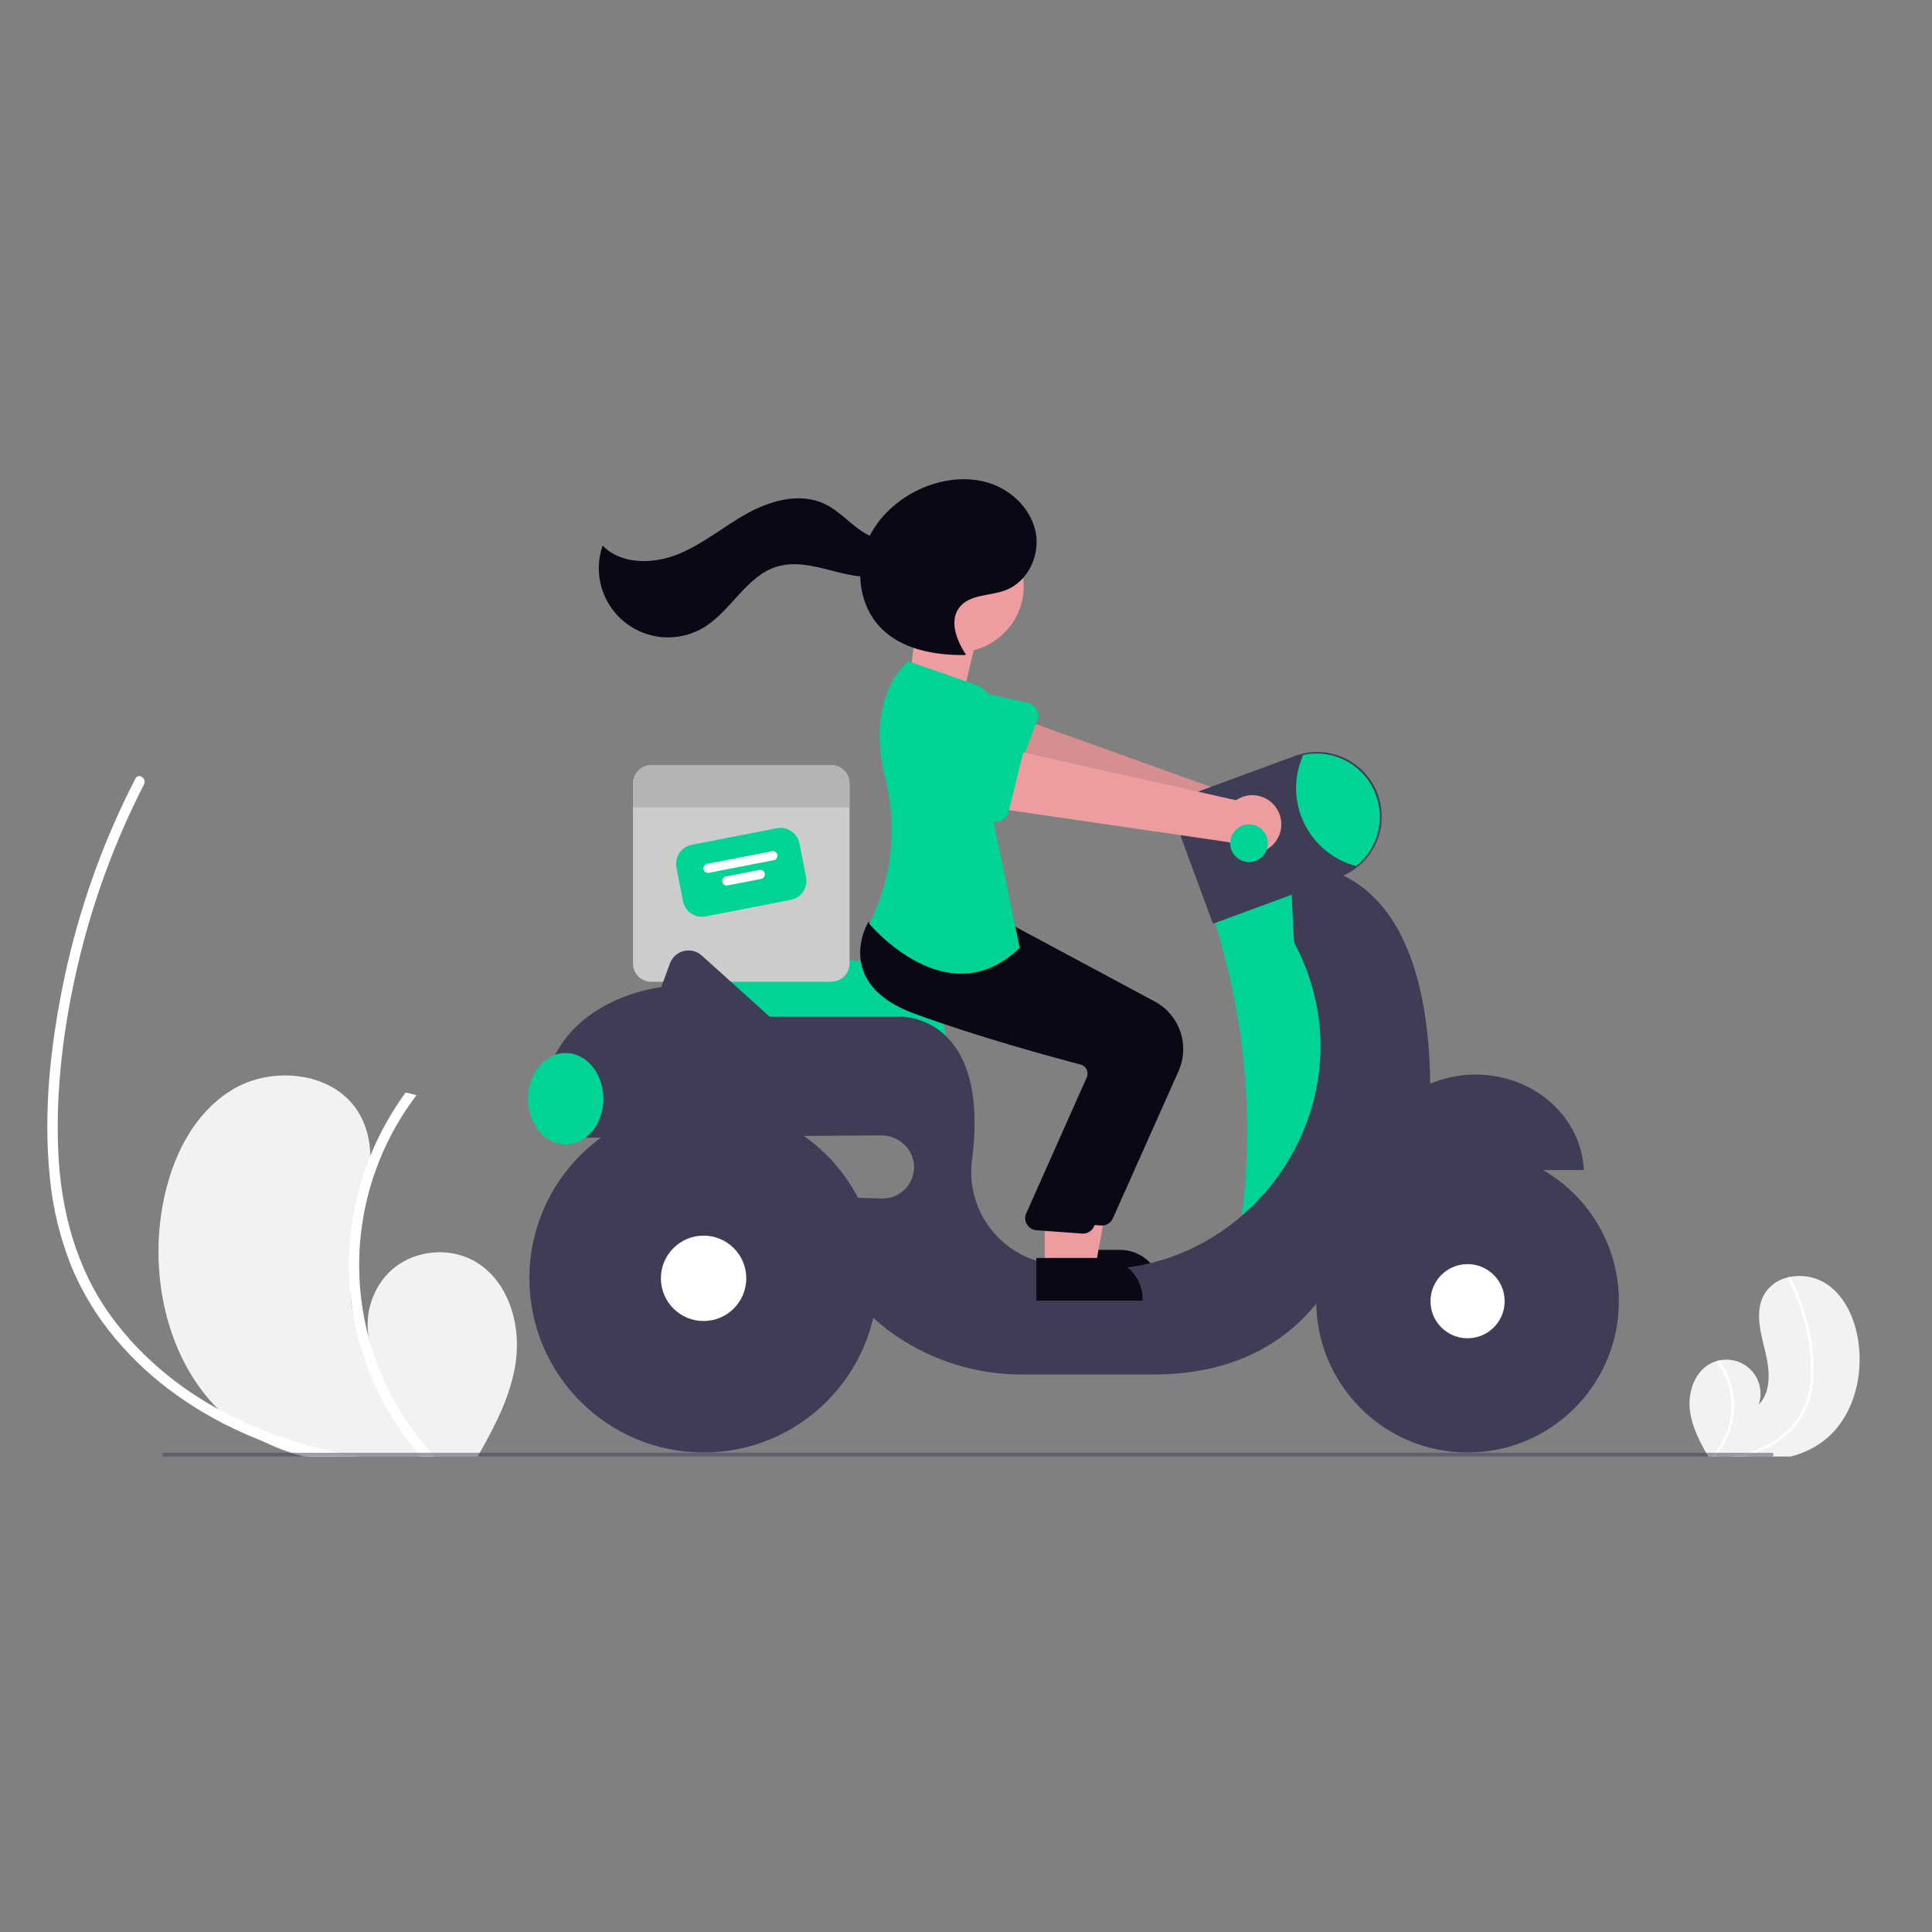 <svg width="512" height="512" viewBox="0 0 512 512" fill="none" xmlns="http://www.w3.org/2000/svg">
<rect x="0" y="0" width="512" height="512" fill="#808080" stroke="none"/>
<g clip-path="url(#clip0_4463_23)">
<path d="M279.624 331.23H296.836C299.745 331.23 302.535 332.386 304.592 334.443C306.649 336.5 307.805 339.29 307.805 342.199V342.555H279.624V331.23Z" fill="#090814"/>
<path d="M242.635 167.783L258.53 170.286L255.428 183.377L241.082 179.434L242.635 167.783Z" fill="#ED9DA0"/>
<path d="M136.752 360.407C135.622 369.276 131.468 377.389 127.036 385.206C126.889 385.472 126.738 385.734 126.584 386H80.519C79.587 385.758 78.667 385.492 77.752 385.206C72.549 383.619 67.637 381.198 63.207 378.037C46.259 365.804 39.738 342.689 42.684 321.978C44.515 309.11 50.153 295.972 61.129 289.041C66.925 285.375 74.37 284.185 81.041 285.546C81.216 285.578 81.391 285.618 81.569 285.653C87.309 286.948 92.423 290.165 95.333 295.348C100.566 304.661 97.45 316.199 94.877 326.564C92.312 336.93 90.921 349.338 98.365 356.983C95.908 349.735 98.334 341.089 104.205 336.188C108.642 332.491 114.817 331.104 120.45 332.252C120.989 332.367 121.521 332.499 122.044 332.657C123.309 333.028 124.528 333.54 125.679 334.182C134.461 339.095 138.017 350.41 136.752 360.407Z" fill="#F2F2F2"/>
<path d="M87.703 384.574C89.998 385.109 92.301 385.579 94.618 385.999H82.093C80.453 385.556 78.82 385.087 77.202 384.574C73.645 383.462 70.142 382.186 66.694 380.746C52.864 374.943 40.124 366.231 30.486 354.639C25.772 349.023 21.923 342.735 19.065 335.983C15.966 328.351 13.997 320.308 13.219 312.108C11.472 295.284 13.255 277.996 16.584 261.472C20.02 244.344 25.566 227.709 33.095 211.947C34 210.057 34.936 208.18 35.902 206.315C35.969 206.161 36.07 206.025 36.197 205.916C36.324 205.807 36.474 205.729 36.637 205.687C36.966 205.623 37.307 205.692 37.585 205.879C37.919 206.071 38.166 206.384 38.276 206.753C38.386 207.121 38.35 207.518 38.176 207.861C30.413 223 24.529 239.031 20.653 255.596C16.861 271.758 14.708 288.667 15.442 305.285C16.141 320.812 20.198 336.082 29.404 348.779C37.807 360.371 49.413 369.51 62.252 375.734C70.379 379.622 78.915 382.587 87.702 384.574H87.703Z" fill="white"/>
<path d="M115.191 385.999H111.497C111.083 385.529 110.685 385.051 110.292 384.574C101.881 374.354 96.183 362.177 93.725 349.171C90.74 332.941 93.062 316.182 100.347 301.375C102.38 297.223 104.775 293.258 107.505 289.526C108.474 289.733 109.43 289.97 110.371 290.253C99.941 303.951 94.593 320.846 95.24 338.05C95.886 355.254 102.488 371.7 113.917 384.576C114.328 385.054 114.756 385.529 115.191 385.999Z" fill="white"/>
<path d="M447.856 373.876C448.393 378.077 450.368 381.92 452.468 385.621C452.537 385.748 452.609 385.872 452.682 385.997H474.545C474.988 385.883 475.423 385.757 475.858 385.621C478.328 384.869 480.659 383.721 482.762 382.223C490.805 376.429 493.9 365.478 492.502 355.666C491.632 349.57 488.956 343.347 483.748 340.064C480.919 338.341 477.544 337.749 474.297 338.408C474.215 338.423 474.132 338.442 474.047 338.459C472.695 338.72 471.415 339.265 470.289 340.056C469.163 340.848 468.217 341.869 467.514 343.052C465.031 347.464 466.51 352.929 467.731 357.84C468.952 362.75 469.608 368.625 466.075 372.25C466.592 370.735 466.697 369.111 466.379 367.543C466.06 365.974 465.33 364.519 464.263 363.327C463.196 362.134 461.83 361.247 460.307 360.757C458.784 360.267 457.158 360.191 455.595 360.538C455.34 360.592 455.087 360.654 454.839 360.73C454.239 360.905 453.66 361.148 453.113 361.452C448.947 363.779 447.256 369.14 447.856 373.876Z" fill="#F2F2F2"/>
<path d="M460.819 385.623C460.214 385.763 459.605 385.889 458.995 385.999H462.3C462.733 385.882 463.164 385.758 463.591 385.623C464.53 385.327 465.454 384.99 466.364 384.612C470.055 383.113 473.333 380.75 475.921 377.722C477.165 376.24 478.18 374.58 478.935 372.798C479.752 370.784 480.272 368.661 480.477 366.497C480.853 362.024 480.554 357.519 479.591 353.134C478.684 348.613 477.219 344.223 475.232 340.063C474.993 339.565 474.747 339.069 474.493 338.577C474.476 338.536 474.449 338.5 474.416 338.472C474.382 338.443 474.342 338.422 474.3 338.411C474.257 338.403 474.212 338.403 474.169 338.412C474.126 338.421 474.086 338.438 474.049 338.462C473.961 338.513 473.896 338.595 473.867 338.693C473.838 338.79 473.847 338.895 473.893 338.985C475.942 342.981 477.495 347.212 478.518 351.584C479.571 355.872 480.034 360.284 479.893 364.698C479.818 368.803 478.537 372.794 476.209 376.176C473.946 379.222 470.969 381.665 467.54 383.29C465.395 384.317 463.142 385.099 460.823 385.623L460.819 385.623Z" fill="white"/>
<path d="M453.564 385.999H454.539C454.648 385.875 454.753 385.749 454.856 385.623C457.076 382.926 458.58 379.712 459.229 376.28C460.017 371.996 459.404 367.572 457.481 363.664C456.945 362.568 456.313 361.522 455.592 360.537C455.337 360.592 455.084 360.654 454.836 360.729C457.589 364.344 459.001 368.804 458.83 373.345C458.66 377.885 456.917 382.226 453.901 385.625C453.792 385.749 453.679 385.877 453.564 385.999Z" fill="white"/>
<path d="M250.798 277.41H182.374L181.648 256.373C181.617 255.461 181.784 254.553 182.137 253.712C182.49 252.87 183.021 252.115 183.694 251.499C184.367 250.883 185.165 250.419 186.034 250.141C186.903 249.863 187.822 249.776 188.728 249.887L228.545 254.762H228.551C234.454 254.779 240.109 257.134 244.279 261.312C248.449 265.491 250.793 271.151 250.798 277.054V277.41Z" fill="#00D396"/>
<path d="M220.302 202.785H172.579C171.945 202.785 171.316 202.91 170.73 203.153C170.143 203.395 169.61 203.751 169.162 204.2C168.713 204.649 168.357 205.182 168.114 205.768C167.871 206.355 167.746 206.983 167.747 207.618V255.34C167.746 255.975 167.871 256.604 168.114 257.19C168.357 257.776 168.713 258.309 169.162 258.758C169.61 259.207 170.143 259.563 170.73 259.806C171.316 260.048 171.945 260.173 172.579 260.173H220.302C220.936 260.173 221.565 260.048 222.151 259.806C222.738 259.563 223.271 259.207 223.719 258.758C224.168 258.309 224.524 257.776 224.767 257.19C225.01 256.604 225.135 255.975 225.134 255.34V207.618C225.135 206.983 225.01 206.355 224.767 205.768C224.524 205.182 224.168 204.649 223.719 204.2C223.271 203.751 222.738 203.395 222.151 203.153C221.565 202.91 220.936 202.785 220.302 202.785Z" fill="#CCCCCC"/>
<path d="M209.553 238.471L187.022 242.859C185.685 243.117 184.301 242.835 183.172 242.075C182.043 241.314 181.262 240.136 181 238.8L179.268 229.906C179.009 228.569 179.291 227.184 180.052 226.056C180.813 224.927 181.991 224.146 183.327 223.884L205.858 219.496C207.195 219.237 208.579 219.519 209.708 220.28C210.837 221.041 211.618 222.219 211.88 223.555L213.612 232.449C213.871 233.786 213.589 235.17 212.828 236.299C212.067 237.428 210.889 238.209 209.553 238.471Z" fill="#00D396"/>
<path d="M205.046 227.963L187.85 231.311C187.695 231.342 187.534 231.341 187.379 231.309C187.223 231.278 187.076 231.216 186.944 231.127C186.812 231.039 186.7 230.925 186.612 230.793C186.524 230.66 186.464 230.512 186.433 230.356C186.403 230.2 186.404 230.04 186.435 229.885C186.467 229.729 186.529 229.581 186.618 229.45C186.706 229.318 186.82 229.206 186.952 229.118C187.085 229.03 187.233 228.97 187.389 228.939L204.584 225.591C204.74 225.56 204.9 225.561 205.056 225.593C205.211 225.624 205.359 225.686 205.49 225.775C205.622 225.863 205.735 225.977 205.822 226.109C205.91 226.242 205.971 226.39 206.001 226.546C206.031 226.702 206.031 226.862 205.999 227.017C205.968 227.173 205.906 227.321 205.817 227.452C205.728 227.584 205.614 227.696 205.482 227.784C205.35 227.872 205.202 227.932 205.046 227.963Z" fill="white"/>
<path d="M201.703 232.922L192.808 234.654C192.653 234.684 192.492 234.684 192.337 234.652C192.181 234.62 192.034 234.559 191.902 234.47C191.77 234.381 191.658 234.267 191.57 234.135C191.482 234.003 191.422 233.855 191.391 233.699C191.361 233.543 191.362 233.383 191.393 233.227C191.425 233.072 191.487 232.924 191.576 232.793C191.664 232.661 191.778 232.548 191.91 232.461C192.043 232.373 192.191 232.312 192.347 232.282L201.241 230.55C201.397 230.519 201.557 230.52 201.712 230.552C201.868 230.583 202.016 230.645 202.147 230.734C202.279 230.822 202.392 230.936 202.479 231.068C202.567 231.201 202.628 231.349 202.658 231.505C202.688 231.661 202.687 231.821 202.656 231.976C202.624 232.132 202.562 232.279 202.474 232.411C202.385 232.543 202.271 232.655 202.139 232.743C202.007 232.831 201.858 232.891 201.703 232.922Z" fill="white"/>
<path d="M225.134 207.618V213.961H167.747V207.618C167.746 206.983 167.871 206.355 168.114 205.768C168.357 205.182 168.713 204.649 169.162 204.2C169.61 203.751 170.143 203.395 170.73 203.153C171.316 202.91 171.945 202.785 172.579 202.785H220.302C220.936 202.785 221.565 202.91 222.151 203.153C222.738 203.395 223.271 203.751 223.719 204.2C224.168 204.649 224.524 205.182 224.767 205.768C225.01 206.355 225.135 206.983 225.134 207.618Z" fill="#B3B3B3"/>
<path d="M339.732 215.949C339.401 214.879 338.839 213.895 338.086 213.066C337.334 212.238 336.408 211.584 335.376 211.151C334.343 210.719 333.228 210.518 332.109 210.563C330.991 210.608 329.895 210.897 328.901 211.411L263.246 187.854L260.355 204.254L325.801 222.252C326.775 223.865 328.308 225.066 330.108 225.625C331.908 226.185 333.851 226.064 335.568 225.287C337.285 224.51 338.658 223.129 339.425 221.408C340.193 219.686 340.302 217.743 339.733 215.946L339.732 215.949Z" fill="#ED9DA0"/>
<path opacity="0.101" d="M339.732 215.949C339.401 214.879 338.839 213.895 338.086 213.066C337.334 212.238 336.408 211.584 335.376 211.151C334.343 210.719 333.228 210.518 332.109 210.563C330.991 210.608 329.895 210.897 328.901 211.411L263.246 187.854L260.355 204.254L325.801 222.252C326.775 223.865 328.308 225.066 330.108 225.625C331.908 226.185 333.851 226.064 335.568 225.287C337.285 224.51 338.658 223.129 339.425 221.408C340.193 219.686 340.302 217.743 339.733 215.946L339.732 215.949Z" fill="black"/>
<path d="M274.899 190.842L268.699 207.039C268.523 207.5 268.249 207.917 267.897 208.263C267.545 208.609 267.122 208.874 266.658 209.042C266.194 209.209 265.699 209.275 265.207 209.234C264.715 209.193 264.238 209.046 263.808 208.804L248.738 200.323C247.57 199.872 246.502 199.195 245.595 198.331C244.688 197.468 243.961 196.434 243.454 195.289C242.946 194.144 242.67 192.91 242.64 191.658C242.609 190.406 242.826 189.16 243.277 187.992C243.728 186.824 244.405 185.756 245.269 184.849C246.132 183.942 247.166 183.215 248.312 182.707C249.457 182.2 250.69 181.924 251.942 181.893C253.194 181.863 254.44 182.08 255.608 182.531L272.434 186.263C272.915 186.37 273.369 186.579 273.762 186.877C274.155 187.175 274.48 187.554 274.714 187.989C274.947 188.424 275.085 188.904 275.116 189.396C275.148 189.889 275.072 190.382 274.896 190.843L274.899 190.842Z" fill="#00D396"/>
<path d="M344.9 230.944L321.375 241.638L324.463 253.266C330.427 275.721 332.01 299.114 329.124 322.168L346.325 325.76L360.582 289.403L355.592 248.055L344.9 230.944Z" fill="#00D396"/>
<path d="M391.059 284.768C375.602 284.768 363.006 296.004 362.396 310.075H419.722C419.113 296.004 406.517 284.768 391.059 284.768Z" fill="#3F3D56"/>
<path d="M379.027 287.193C378.223 223.675 342.048 229.519 342.048 229.519C342.048 229.519 342.725 249.29 343.05 249.908C366.098 293.522 328.057 344.655 279.631 335.248C278.718 335.07 277.841 334.89 276.999 334.708C270.864 333.427 265.446 329.856 261.849 324.723C258.252 319.589 256.745 313.279 257.635 307.074C262.405 268.766 238.678 269.444 238.678 269.444H203.985L185.971 253.227C185.335 252.654 184.568 252.245 183.738 252.037C182.907 251.829 182.039 251.828 181.208 252.033C180.377 252.239 179.609 252.645 178.971 253.216C178.333 253.787 177.845 254.506 177.549 255.309L175.231 261.6C175.231 261.6 141.012 265.164 143.863 298.669H154.443C154.417 299.621 154.455 300.574 154.557 301.521L233.511 300.879C238.139 300.841 242.224 304.591 242.243 309.219C242.247 310.346 242.025 311.462 241.588 312.501C241.152 313.539 240.51 314.479 239.702 315.264C238.893 316.05 237.935 316.663 236.884 317.07C235.833 317.476 234.711 317.666 233.585 317.628L220.856 317.203C216.934 334.669 226.559 346.432 237.163 353.828C247.147 360.693 258.995 364.333 271.11 364.259H305.691C350.606 364.259 358.444 326.475 358.444 326.475C381.971 316.492 379.027 287.193 379.027 287.193Z" fill="#3F3D56"/>
<path d="M388.921 384.93C411.067 384.93 429.021 366.976 429.021 344.83C429.021 322.683 411.067 304.729 388.921 304.729C366.774 304.729 348.821 322.683 348.821 344.83C348.821 366.976 366.774 384.93 388.921 384.93Z" fill="#3F3D56"/>
<path d="M388.921 354.658C394.349 354.658 398.749 350.258 398.749 344.83C398.749 339.402 394.349 335.002 388.921 335.002C383.493 335.002 379.093 339.402 379.093 344.83C379.093 350.258 383.493 354.658 388.921 354.658Z" fill="white"/>
<path d="M186.459 384.93C211.953 384.93 232.619 364.264 232.619 338.77C232.619 313.277 211.953 292.61 186.459 292.61C160.966 292.61 140.299 313.277 140.299 338.77C140.299 364.264 160.966 384.93 186.459 384.93Z" fill="#3F3D56"/>
<path d="M186.459 350.084C192.708 350.084 197.773 345.018 197.773 338.77C197.773 332.521 192.708 327.456 186.459 327.456C180.211 327.456 175.146 332.521 175.146 338.77C175.146 345.018 180.211 350.084 186.459 350.084Z" fill="white"/>
<path d="M321.442 244.798L312.977 221.807C312.535 220.609 312.334 219.336 312.385 218.06C312.435 216.784 312.737 215.531 313.272 214.372C313.807 213.212 314.565 212.17 315.503 211.304C316.441 210.437 317.541 209.764 318.739 209.323L343.009 200.389C345.122 199.591 347.372 199.22 349.629 199.297C351.886 199.374 354.105 199.896 356.159 200.835C358.213 201.773 360.061 203.109 361.596 204.766C363.131 206.422 364.323 208.365 365.103 210.485C365.883 212.604 366.236 214.857 366.141 217.113C366.046 219.369 365.506 221.584 364.551 223.63C363.595 225.677 362.245 227.514 360.576 229.035C358.908 230.557 356.954 231.733 354.829 232.496L321.442 244.798Z" fill="#3F3D56"/>
<path d="M365.673 216.444C365.672 218.954 365.107 221.431 364.022 223.694C362.936 225.957 361.357 227.948 359.4 229.52C356.399 228.728 353.605 227.292 351.215 225.312C348.824 223.331 346.894 220.854 345.557 218.052C344.221 215.25 343.511 212.191 343.476 209.087C343.441 205.983 344.083 202.908 345.357 200.078C347.802 199.546 350.335 199.569 352.77 200.145C355.205 200.72 357.48 201.834 359.429 203.404C361.377 204.974 362.949 206.96 364.029 209.217C365.11 211.473 365.671 213.944 365.672 216.446L365.673 216.444Z" fill="#00D396"/>
<path d="M149.924 303.302C155.436 303.302 159.904 297.877 159.904 291.183C159.904 284.49 155.436 279.064 149.924 279.064C144.412 279.064 139.943 284.49 139.943 291.183C139.943 297.877 144.412 303.302 149.924 303.302Z" fill="#00D396"/>
<path d="M281.853 334.084H290.592L294.75 311.416H281.852L281.853 334.084Z" fill="#ED9DA0"/>
<path d="M291.995 324.78C291.893 324.78 291.791 324.775 291.689 324.766L279.593 323.885C279.104 323.84 278.632 323.682 278.213 323.426C277.795 323.169 277.44 322.819 277.178 322.404C276.916 321.989 276.752 321.519 276.7 321.031C276.648 320.542 276.709 320.048 276.878 319.587L293.065 283.219C293.18 282.895 293.228 282.55 293.204 282.207C293.18 281.864 293.085 281.529 292.925 281.224C292.766 280.916 292.543 280.644 292.272 280.428C292 280.211 291.685 280.055 291.349 279.969C283.74 277.979 264.208 272.681 247.302 266.482C240.062 263.823 235.497 259.988 233.743 255.075C231.431 248.597 234.851 242.689 234.999 242.442L235.113 242.248L251.021 243.694L268.267 245.161L306.06 265.427C309.227 267.139 311.632 269.982 312.797 273.388C313.962 276.794 313.801 280.515 312.347 283.808L294.923 322.88C294.671 323.445 294.26 323.926 293.74 324.263C293.221 324.601 292.615 324.78 291.995 324.78Z" fill="#090814"/>
<path d="M253.789 172.827C263.459 172.827 271.298 164.987 271.298 155.317C271.298 145.647 263.459 137.808 253.789 137.808C244.119 137.808 236.279 145.647 236.279 155.317C236.279 164.987 244.119 172.827 253.789 172.827Z" fill="#ED9DA0"/>
<path d="M276.863 336.223H285.601L289.76 313.555H276.861L276.863 336.223Z" fill="#ED9DA0"/>
<path d="M274.633 333.369H291.845C293.286 333.369 294.712 333.653 296.043 334.204C297.374 334.755 298.583 335.563 299.602 336.582C300.62 337.601 301.428 338.81 301.979 340.141C302.531 341.472 302.814 342.898 302.814 344.339V344.695H274.633V333.369Z" fill="#090814"/>
<path d="M287.005 326.918C286.903 326.918 286.801 326.913 286.698 326.903L274.603 326.023C274.114 325.977 273.641 325.82 273.223 325.564C272.804 325.307 272.45 324.957 272.187 324.542C271.925 324.127 271.761 323.657 271.709 323.168C271.657 322.68 271.718 322.186 271.887 321.725L288.074 285.357C288.19 285.033 288.237 284.688 288.213 284.345C288.189 284.002 288.094 283.667 287.934 283.362C287.775 283.053 287.552 282.782 287.28 282.565C287.009 282.349 286.694 282.192 286.358 282.106C278.749 280.117 259.216 274.819 242.31 268.62C235.071 265.961 230.505 262.126 228.752 257.212C226.439 250.734 229.86 244.827 230.008 244.58L230.122 244.386L246.03 245.831L263.276 247.299L301.069 267.564C304.235 269.277 306.641 272.119 307.806 275.526C308.971 278.932 308.81 282.652 307.355 285.946L289.932 325.017C289.679 325.583 289.269 326.063 288.749 326.401C288.23 326.738 287.624 326.918 287.005 326.918Z" fill="#090814"/>
<path d="M259.189 181.669L240.654 175.253C240.654 175.253 229.018 184.192 234.608 206.37C237.527 217.814 236.677 229.894 232.185 240.817C231.644 242.169 231.02 243.486 230.318 244.761C230.318 244.761 250.991 269.712 270.24 251.176L262.754 215.176C262.754 215.176 274.516 191.293 259.189 181.669Z" fill="#00D396"/>
<path d="M255.963 173.421C253.471 169.691 251.504 164.519 254.249 160.97C256.957 157.467 262.301 157.982 266.447 156.432C272.224 154.273 275.574 147.486 274.53 141.408C273.485 135.33 268.605 130.291 262.793 128.229C256.98 126.167 250.426 126.838 244.733 129.212C237.726 132.135 231.715 137.788 229.194 144.947C226.674 152.106 228.021 160.708 233.25 166.212C238.856 172.114 247.655 173.687 255.794 173.592" fill="#090814"/>
<path d="M239.676 141.602C236.536 144.158 231.745 143.022 228.373 140.779C225.002 138.535 222.268 135.341 218.622 133.582C212.195 130.479 204.418 132.543 198.159 135.978C191.9 139.413 186.354 144.159 179.744 146.853C173.133 149.548 164.699 149.682 159.694 144.592C158.462 148.161 158.361 152.023 159.405 155.65C160.45 159.278 162.588 162.496 165.528 164.864C168.468 167.232 172.067 168.635 175.834 168.882C179.601 169.129 183.353 168.208 186.577 166.244C193.817 161.832 197.82 152.582 205.944 150.147C210.439 148.8 215.266 149.885 219.809 151.061C224.352 152.236 229.09 153.506 233.674 152.505C238.259 151.505 242.548 147.385 241.964 142.728L239.676 141.602Z" fill="#090814"/>
<path d="M338.859 215.235C338.398 214.214 337.719 213.307 336.87 212.578C336.021 211.848 335.022 211.313 333.944 211.012C332.866 210.71 331.735 210.648 330.63 210.83C329.525 211.013 328.474 211.436 327.551 212.069L259.491 196.793L258.645 213.426L325.812 223.211C326.977 224.693 328.646 225.697 330.502 226.03C332.359 226.364 334.273 226.005 335.881 225.021C337.49 224.037 338.682 222.497 339.231 220.693C339.78 218.889 339.648 216.946 338.859 215.233V215.235Z" fill="#ED9DA0"/>
<path d="M271.426 198.32L267.272 215.158C267.153 215.637 266.933 216.085 266.627 216.471C266.32 216.858 265.933 217.173 265.493 217.397C265.053 217.62 264.57 217.746 264.077 217.766C263.584 217.787 263.093 217.7 262.636 217.513L246.637 210.956C245.422 210.652 244.279 210.113 243.273 209.367C242.266 208.622 241.416 207.685 240.772 206.612C240.127 205.538 239.701 204.348 239.516 203.109C239.332 201.87 239.393 200.607 239.696 199.392C240 198.177 240.54 197.034 241.285 196.027C242.031 195.021 242.967 194.171 244.041 193.527C245.115 192.882 246.305 192.456 247.544 192.271C248.782 192.087 250.045 192.148 251.26 192.451L268.418 194.077C268.909 194.123 269.385 194.275 269.812 194.523C270.239 194.77 270.608 195.106 270.894 195.508C271.179 195.911 271.375 196.37 271.467 196.855C271.559 197.34 271.545 197.839 271.427 198.318L271.426 198.32Z" fill="#00D396"/>
<path d="M330.999 228.449C333.755 228.449 335.989 226.215 335.989 223.459C335.989 220.703 333.755 218.469 330.999 218.469C328.243 218.469 326.009 220.703 326.009 223.459C326.009 226.215 328.243 228.449 330.999 228.449Z" fill="#00D396"/>
<path d="M470 385.5C470 385.368 469.945 385.241 469.849 385.147C469.752 385.053 469.621 385 469.485 385H43.515C43.379 385 43.248 385.053 43.151 385.146C43.054 385.24 43 385.367 43 385.5C43 385.633 43.054 385.76 43.151 385.854C43.248 385.947 43.379 386 43.515 386H469.485C469.621 386 469.752 385.947 469.849 385.853C469.945 385.759 470 385.632 470 385.5Z" fill="#3F3D56" fill-opacity="0.5"/>
</g>
<defs>
<clipPath id="clip0_4463_23">
<rect width="512" height="512" fill="white"/>
</clipPath>
</defs>
</svg>
